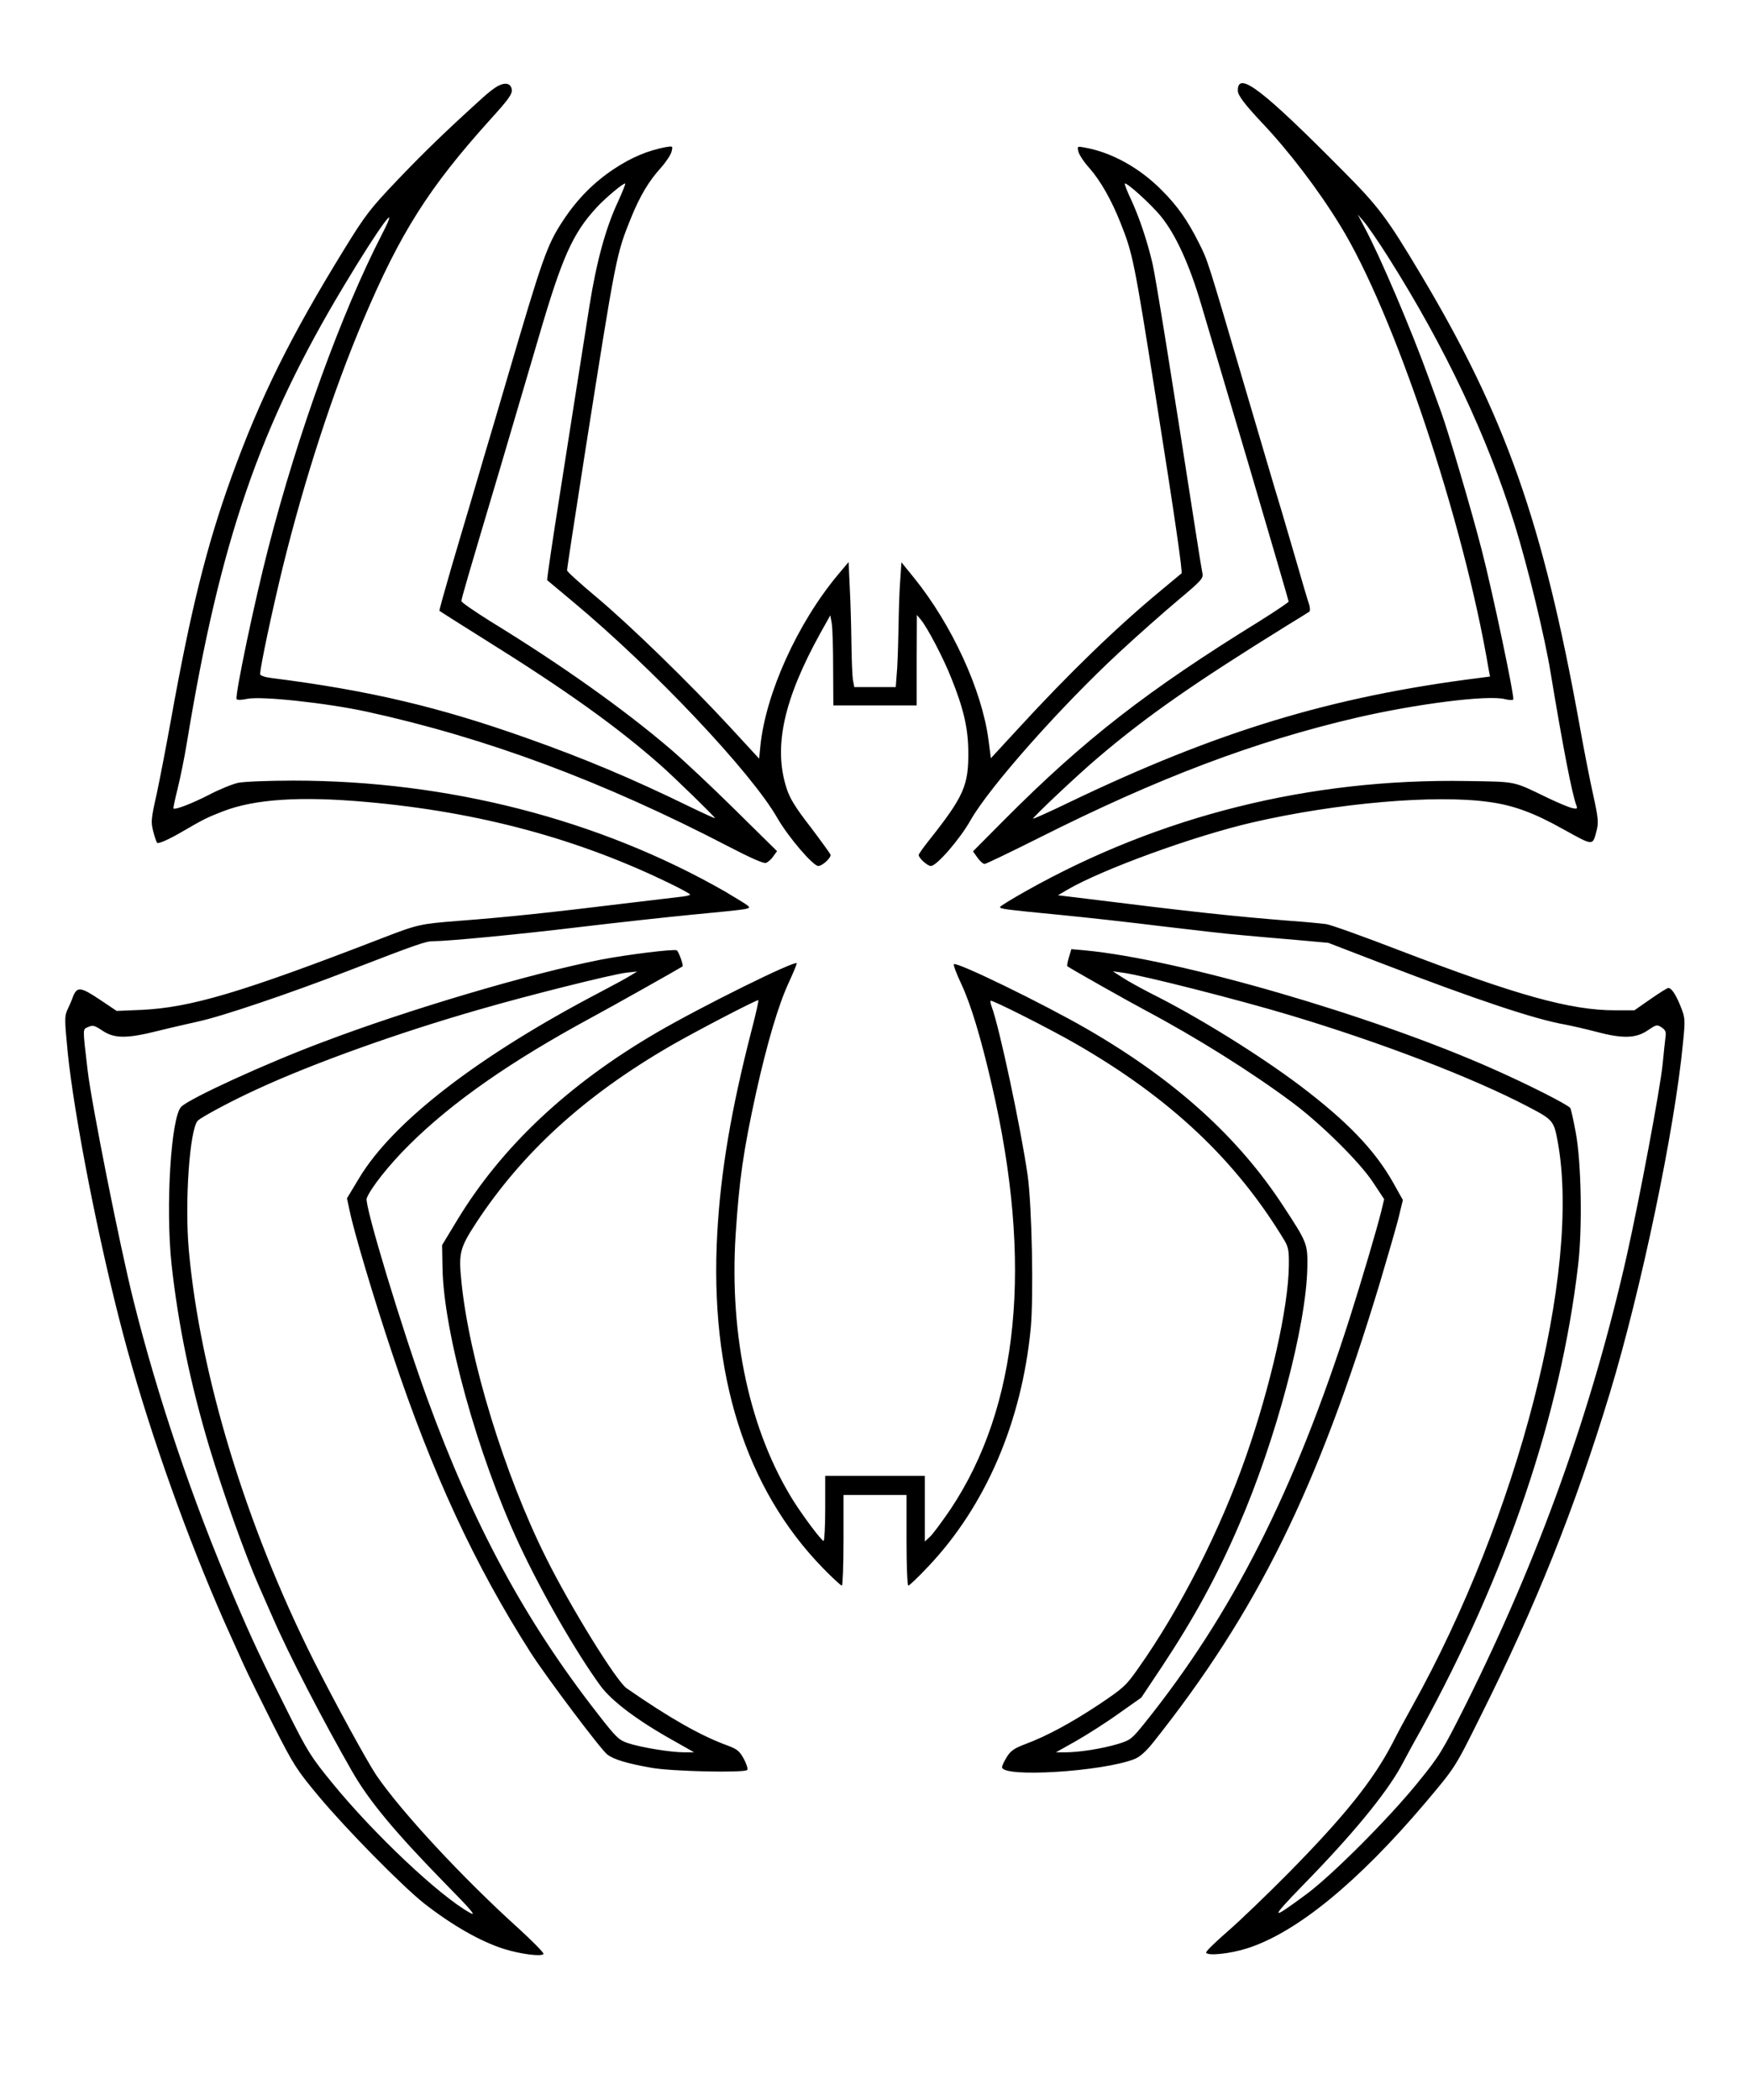 <?xml version="1.0" standalone="no"?>
<!DOCTYPE svg PUBLIC "-//W3C//DTD SVG 20010904//EN"
 "http://www.w3.org/TR/2001/REC-SVG-20010904/DTD/svg10.dtd">
<svg version="1.0" xmlns="http://www.w3.org/2000/svg"
 width="860pt" height="1033pt" viewBox="0 0 860 1033"
 preserveAspectRatio="xMidYMid meet">
<g transform="translate(0,1033) scale(0.1,-0.1)"
fill="#000000" stroke="none">
<path d="M2448 9906 c-15 -8 -46 -32 -69 -53 -185 -167 -294 -273 -422 -407
-136 -143 -158 -171 -264 -343 -263 -427 -412 -727 -554 -1119 -122 -338 -200
-650 -299 -1201 -22 -122 -53 -283 -69 -358 -28 -124 -29 -139 -17 -185 7 -28
16 -53 19 -56 6 -6 55 15 122 54 105 61 122 70 205 102 154 59 378 74 702 45
555 -49 1049 -182 1506 -407 45 -22 85 -44 87 -48 2 -4 -24 -10 -58 -13 -34
-4 -136 -16 -227 -27 -409 -50 -616 -72 -855 -90 -188 -15 -199 -17 -375 -85
-693 -268 -943 -342 -1186 -353 l-120 -5 -85 57 c-93 62 -110 63 -130 13 -6
-18 -19 -47 -28 -66 -14 -31 -13 -51 2 -207 32 -315 153 -934 272 -1384 111
-421 284 -918 465 -1340 32 -75 41 -94 127 -285 25 -55 93 -193 150 -306 99
-194 112 -215 225 -350 134 -160 405 -435 513 -521 139 -109 281 -190 397
-226 81 -25 183 -38 192 -24 3 5 -52 61 -122 125 -277 250 -579 576 -701 755
-46 69 -201 352 -307 562 -334 665 -560 1409 -615 2020 -21 235 4 595 44 637
18 18 167 98 292 155 277 128 696 278 1090 391 244 71 654 173 725 182 l55 6
-33 -20 c-17 -11 -85 -48 -150 -82 -600 -314 -1020 -638 -1186 -916 l-59 -98
13 -60 c21 -103 118 -429 211 -707 196 -586 403 -1034 680 -1468 77 -120 343
-474 376 -500 31 -25 98 -45 217 -66 97 -18 457 -26 472 -11 5 5 -3 29 -16 54
-22 40 -33 49 -85 68 -130 48 -280 133 -492 280 -50 34 -275 398 -396 641
-204 408 -379 977 -417 1361 -14 139 -8 163 71 285 229 349 534 627 956 872
121 70 420 226 434 226 3 0 -12 -66 -33 -147 -100 -388 -152 -693 -169 -998
-39 -694 138 -1256 519 -1648 47 -48 89 -87 94 -87 4 0 8 100 8 223 l0 223
155 0 155 0 0 -223 c0 -126 4 -223 9 -223 5 0 49 42 98 94 282 298 459 709
504 1170 15 158 6 604 -15 754 -33 231 -140 733 -177 830 -5 14 -8 27 -5 29 6
6 289 -137 416 -210 467 -268 791 -574 1030 -970 19 -33 22 -51 21 -123 -2
-206 -90 -593 -211 -939 -128 -366 -325 -752 -530 -1042 -61 -87 -73 -97 -195
-179 -136 -90 -256 -155 -364 -195 -50 -19 -69 -32 -87 -61 -13 -21 -24 -44
-24 -51 0 -53 496 -22 652 40 27 11 56 37 92 82 511 643 809 1247 1115 2261
37 124 78 266 91 316 l22 91 -47 84 c-91 162 -228 304 -461 480 -201 151 -502
338 -731 452 -50 26 -113 60 -140 78 l-48 31 50 -7 c93 -12 566 -132 822 -209
447 -134 898 -307 1169 -449 125 -65 129 -70 148 -174 116 -634 -194 -1839
-716 -2777 -28 -50 -72 -131 -97 -181 -95 -183 -236 -359 -513 -640 -103 -104
-237 -233 -297 -285 -60 -52 -108 -99 -107 -105 5 -18 119 -6 203 21 243 78
544 325 874 714 149 177 146 171 272 425 274 548 465 1025 637 1591 154 508
319 1294 360 1722 12 118 11 124 -11 180 -23 58 -45 92 -61 92 -5 0 -45 -25
-88 -55 l-79 -55 -93 0 c-222 0 -483 73 -1063 295 -176 68 -338 126 -360 129
-22 3 -101 11 -175 16 -267 21 -484 44 -1005 109 l-140 17 46 27 c171 100 621
264 910 331 415 96 900 138 1164 101 120 -16 221 -53 364 -133 154 -85 146
-85 167 -5 9 37 7 62 -17 170 -16 71 -47 229 -69 353 -179 990 -364 1514 -781
2212 -164 275 -207 332 -377 503 -401 405 -522 498 -522 400 0 -24 32 -66 118
-158 132 -139 278 -330 385 -505 264 -427 609 -1457 731 -2184 l7 -36 -53 -7
c-730 -92 -1291 -263 -2022 -614 -93 -45 -171 -80 -173 -78 -4 5 223 219 319
300 242 206 477 369 927 648 58 35 108 67 113 70 4 3 4 19 -1 35 -6 16 -42
139 -81 274 -39 135 -78 265 -86 290 -7 25 -75 252 -149 505 -187 636 -182
621 -225 707 -57 114 -106 184 -185 263 -109 110 -247 186 -378 209 -37 7 -38
7 -31 -21 4 -15 28 -52 54 -80 55 -63 108 -156 154 -272 59 -148 67 -188 171
-846 97 -611 134 -870 128 -876 -5 -3 -48 -40 -98 -81 -219 -181 -455 -409
-710 -687 l-130 -141 -12 93 c-33 244 -179 562 -364 792 l-64 79 -6 -89 c-4
-50 -7 -147 -8 -216 -1 -69 -4 -167 -7 -217 l-7 -92 -102 0 -102 0 -7 38 c-3
20 -6 100 -7 177 -1 77 -4 199 -8 270 l-6 130 -53 -63 c-199 -239 -354 -582
-381 -841 l-6 -63 -141 153 c-202 219 -495 504 -661 643 -79 66 -143 124 -143
130 0 11 33 225 90 591 151 959 152 964 225 1144 43 106 87 180 146 245 25 28
49 64 53 80 7 28 7 28 -30 22 -88 -17 -166 -50 -250 -105 -102 -67 -185 -151
-255 -258 -79 -121 -99 -179 -278 -789 -38 -131 -89 -302 -112 -379 -22 -77
-54 -183 -69 -235 -16 -52 -56 -189 -90 -304 -33 -114 -60 -210 -58 -211 2 -2
102 -65 223 -141 401 -250 652 -430 865 -618 65 -57 271 -258 268 -261 -2 -1
-57 24 -123 56 -287 140 -518 237 -800 337 -433 154 -779 236 -1262 297 -31 4
-53 12 -53 19 0 35 59 311 111 525 108 437 247 864 396 1216 183 431 322 651
627 989 87 96 107 123 104 145 -4 31 -31 38 -70 17z m593 -567 c-61 -130 -106
-295 -141 -514 -64 -405 -80 -509 -145 -923 -37 -233 -65 -424 -63 -426 1 -1
59 -49 128 -107 395 -329 877 -839 1005 -1064 53 -92 175 -235 201 -235 20 0
65 42 60 56 -3 7 -48 69 -100 138 -73 94 -101 140 -116 188 -66 203 -15 437
168 767 l47 84 7 -39 c4 -22 7 -121 7 -221 l1 -183 205 0 205 0 0 223 1 222
20 -24 c32 -39 111 -189 149 -286 60 -148 83 -247 84 -360 2 -169 -22 -223
-195 -441 -27 -34 -49 -65 -49 -70 0 -15 43 -54 60 -54 28 0 142 131 195 225
93 164 446 562 735 829 85 79 213 192 283 251 116 97 128 110 123 134 -3 14
-19 112 -35 216 -112 722 -195 1242 -211 1310 -26 110 -64 224 -105 313 -20
41 -33 77 -31 79 8 8 132 -104 179 -163 72 -89 139 -236 196 -429 28 -93 136
-460 241 -813 104 -354 190 -647 190 -651 0 -4 -64 -47 -142 -96 -554 -342
-864 -583 -1257 -978 l-154 -155 22 -31 c12 -17 28 -31 35 -31 7 0 127 58 267
128 586 295 1062 475 1565 592 295 68 642 112 727 91 20 -5 39 -6 42 -2 7 13
-102 531 -156 739 -51 198 -162 573 -198 673 -11 30 -38 104 -60 165 -87 241
-241 603 -317 744 l-34 65 30 -35 c17 -19 72 -99 122 -178 279 -442 485 -878
620 -1312 64 -206 149 -556 177 -730 60 -362 106 -600 127 -653 6 -16 3 -17
-22 -12 -16 4 -69 26 -119 50 -175 84 -147 79 -400 83 -771 13 -1509 -171
-2167 -541 -71 -40 -128 -75 -128 -79 0 -9 23 -12 290 -38 124 -12 350 -37
502 -56 152 -18 330 -39 395 -44 65 -6 188 -17 273 -24 l155 -14 260 -100
c463 -178 759 -277 905 -302 36 -7 106 -23 155 -36 128 -34 194 -32 251 7 43
29 46 30 69 15 19 -13 23 -22 19 -48 -2 -18 -9 -78 -14 -133 -13 -126 -112
-653 -176 -940 -173 -765 -431 -1486 -796 -2217 -112 -223 -126 -246 -231
-375 -141 -175 -423 -457 -547 -549 -182 -135 -185 -128 -20 42 242 247 409
450 484 587 18 34 60 112 94 172 426 776 690 1555 776 2290 22 183 16 511 -12
657 -11 59 -23 112 -26 117 -10 16 -211 118 -386 195 -588 261 -1539 537
-2002 581 l-67 6 -12 -40 c-7 -23 -10 -43 -8 -44 14 -11 301 -173 384 -217
252 -134 526 -306 724 -454 141 -105 332 -294 396 -392 l55 -83 -14 -58 c-21
-86 -98 -346 -156 -528 -273 -854 -578 -1455 -1009 -1992 -63 -78 -69 -83
-131 -102 -77 -23 -190 -41 -257 -41 l-48 0 98 55 c54 31 149 91 210 135 l112
79 102 153 c157 237 270 444 377 692 184 423 333 986 338 1272 2 115 -1 122
-117 299 -222 341 -533 622 -965 872 -218 126 -643 333 -657 320 -3 -4 12 -46
35 -94 48 -102 98 -267 152 -502 203 -875 134 -1579 -204 -2086 -41 -60 -86
-121 -100 -134 l-26 -24 0 161 0 162 -245 0 -245 0 0 -160 c0 -88 -4 -160 -8
-160 -10 0 -96 115 -146 193 -216 343 -318 811 -287 1310 18 276 38 415 102
707 54 242 109 427 159 535 22 48 40 91 40 96 0 20 -467 -211 -690 -341 -435
-254 -761 -560 -980 -921 l-75 -124 2 -111 c5 -315 172 -919 375 -1356 110
-237 281 -535 403 -702 56 -75 180 -169 361 -270 l99 -56 -50 0 c-65 0 -212
24 -275 45 -45 15 -58 27 -148 143 -356 455 -614 932 -840 1552 -124 340 -310
954 -298 985 19 50 111 166 208 262 212 211 500 412 899 628 104 56 436 243
447 251 6 4 -19 73 -28 79 -13 8 -244 -21 -370 -45 -353 -69 -950 -246 -1374
-407 -285 -107 -650 -275 -694 -317 -51 -50 -78 -493 -48 -776 33 -297 92
-585 186 -899 69 -229 176 -529 245 -686 7 -16 37 -84 66 -150 82 -189 248
-509 392 -760 83 -145 212 -299 451 -544 135 -137 162 -169 129 -151 -149 82
-473 387 -680 641 -102 125 -120 153 -216 345 -131 261 -180 364 -271 579
-199 465 -371 974 -490 1450 -67 267 -206 968 -225 1130 -25 216 -25 200 3
213 23 10 31 8 70 -18 58 -39 119 -40 274 -1 64 16 153 36 197 46 117 25 453
139 740 250 337 130 379 145 417 145 70 0 417 33 723 70 176 21 421 48 545 60
300 29 296 28 279 45 -8 7 -59 38 -113 70 -619 354 -1361 545 -2123 545 -122
0 -244 -5 -272 -11 -27 -6 -92 -32 -143 -59 -84 -43 -167 -75 -175 -67 -1 2 8
46 21 98 13 52 34 155 46 229 163 991 358 1555 772 2244 179 298 282 437 187
253 -198 -384 -414 -979 -559 -1543 -68 -262 -165 -727 -156 -743 3 -5 25 -5
51 1 69 15 392 -20 590 -63 589 -129 1164 -343 1783 -665 100 -52 169 -83 180
-79 9 3 26 17 36 32 l19 26 -204 201 c-112 111 -256 246 -319 300 -229 196
-540 417 -888 630 -78 49 -142 93 -142 99 0 12 32 121 193 662 52 176 136 462
187 635 115 394 167 511 285 639 43 47 135 124 141 118 2 -2 -14 -42 -35 -88z"/>
</g>
</svg>
